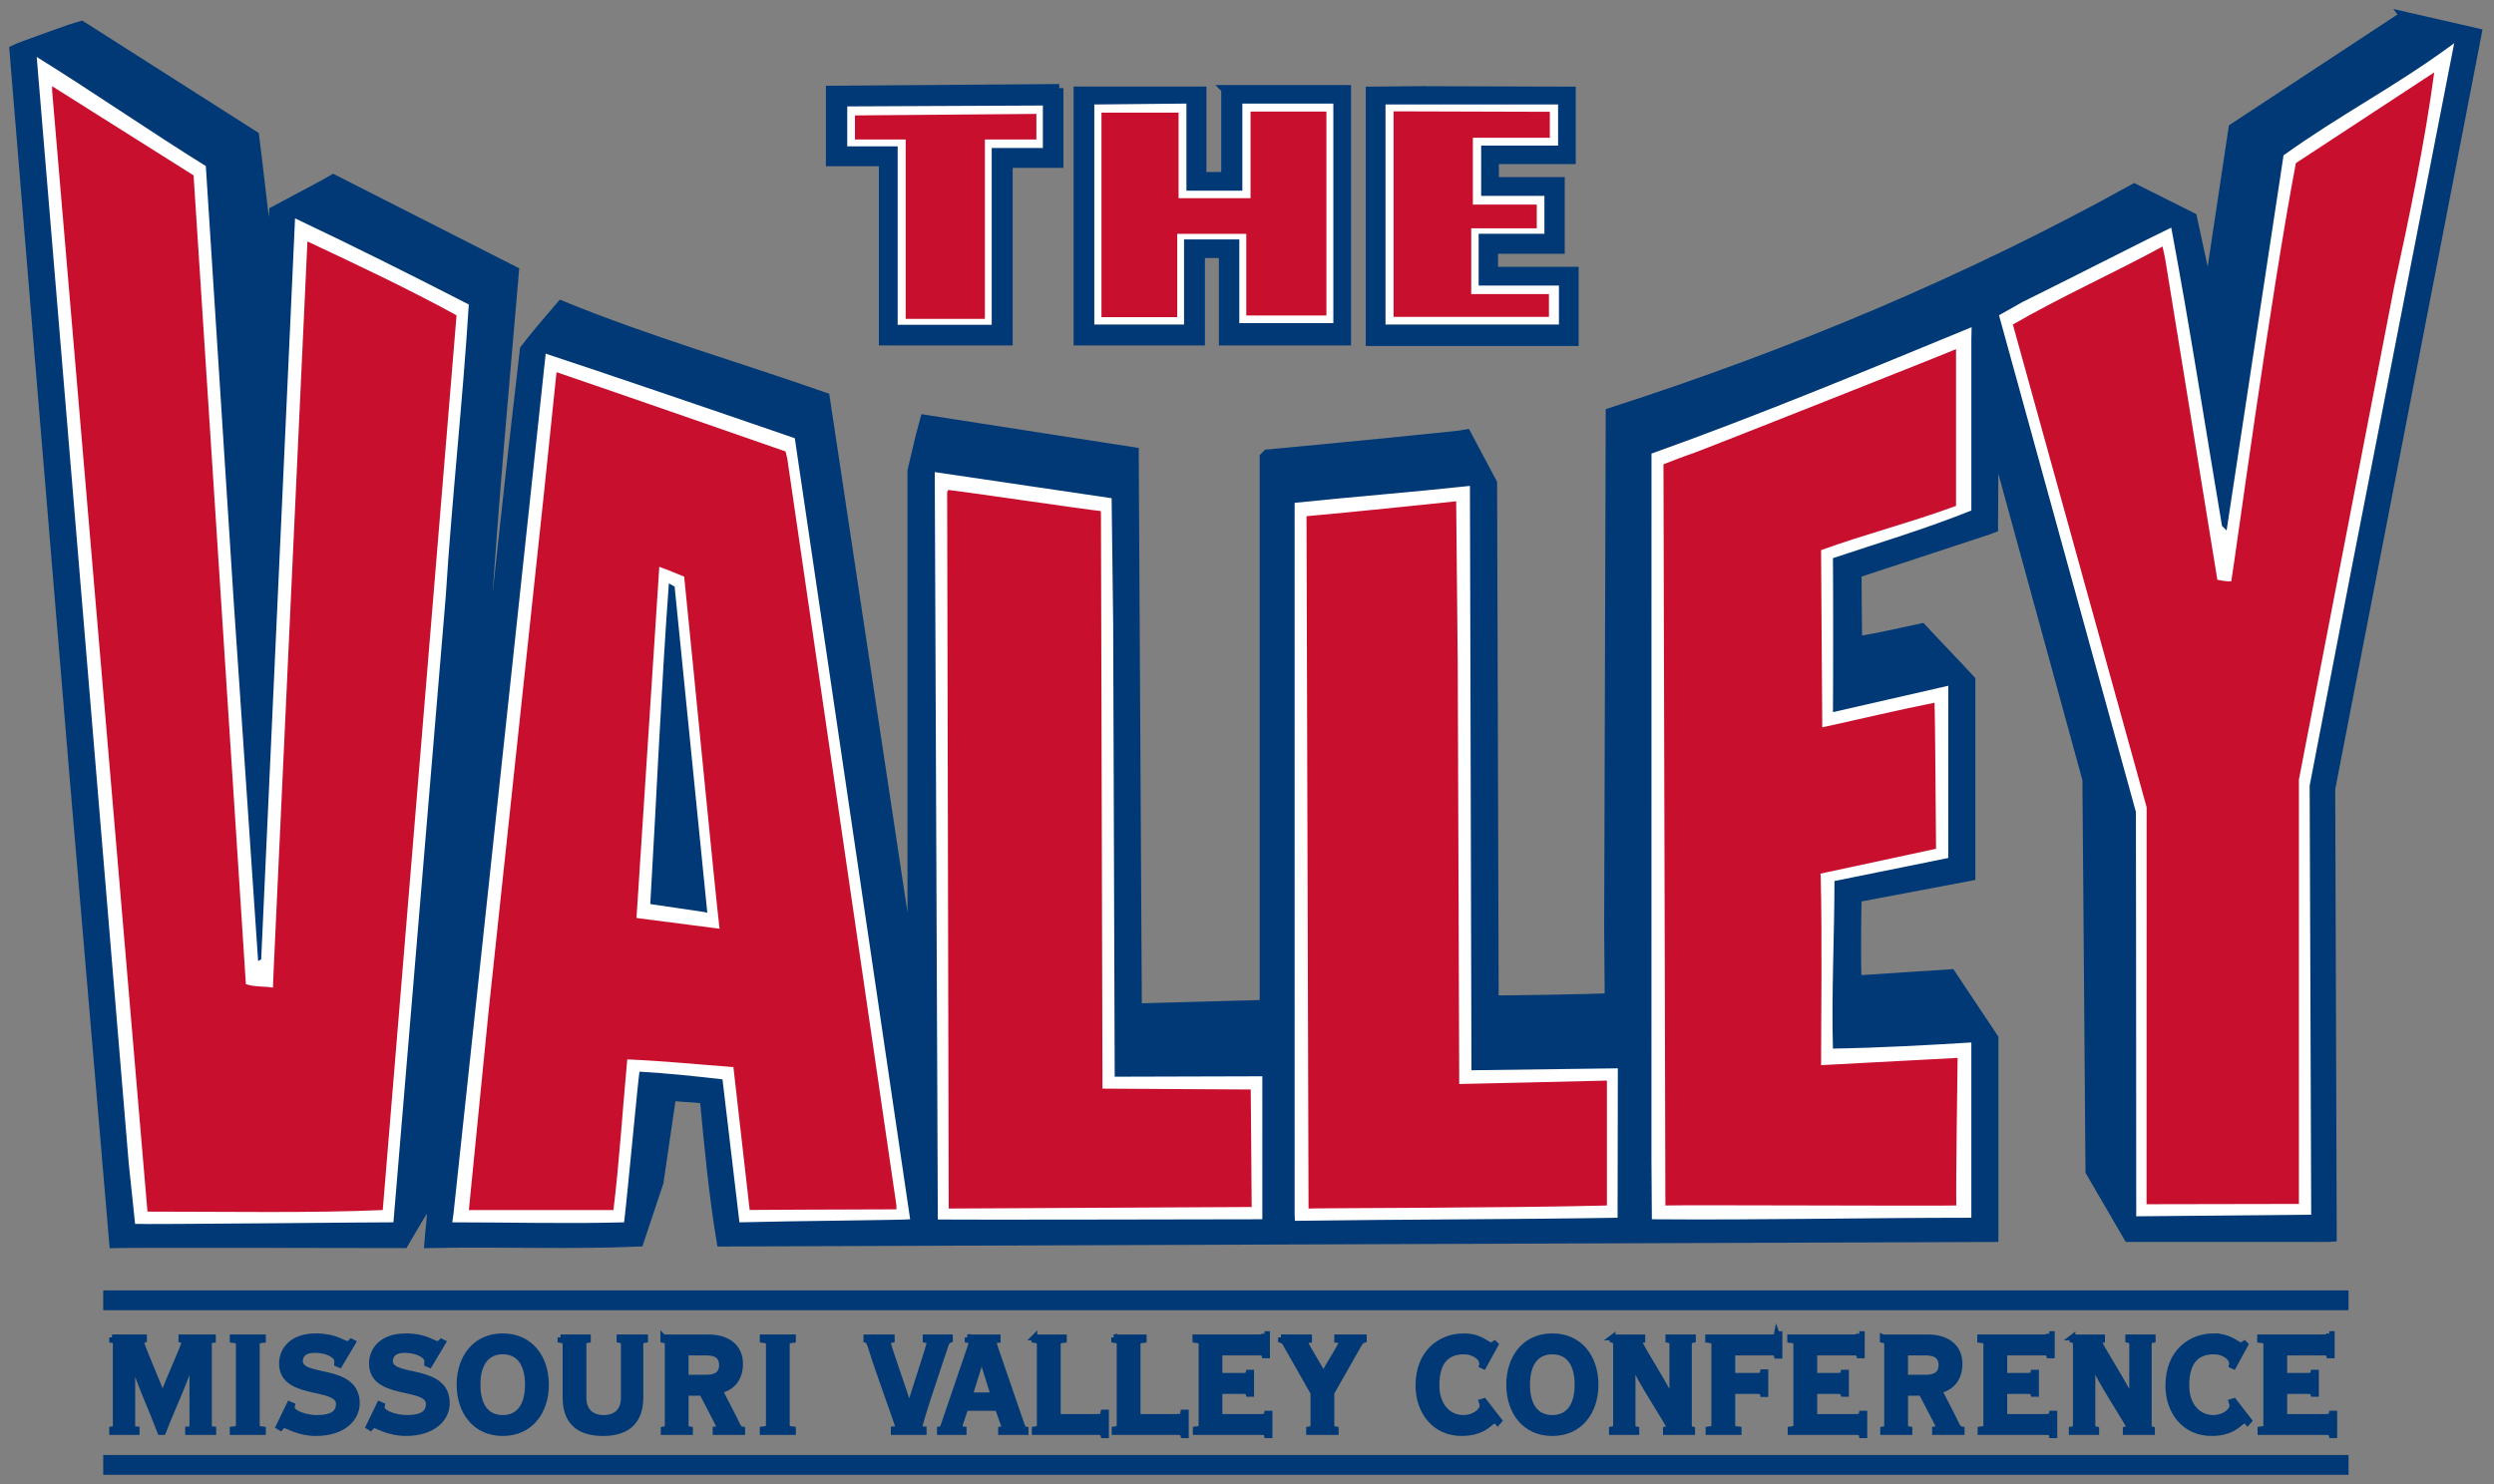 <svg xmlns="http://www.w3.org/2000/svg" width="248" height="147.63" viewBox="0 0 248 147.63">
 <rect x="0" y="0" width="248" height="147.63" fill="#808080" stroke="none"/>
 <g transform="matrix(1.333 0 0 -1.333 -156.51 575.91)">
  <g>
   <g fill="#003976" stroke="#003976">
    <path d="m296.7 430.88-12.732-8.374-1.724-11.471-0.073-0.686-1.187 5.505-4.361 2.181c-12.389-6.884-25.584-12.392-39.119-16.75l-0.117-38.435 0.04-5.225c-0.612-0.071-8.128-0.194-8.527-0.163l-0.116 38.546-1.95 3.669c-0.306-0.086-9.983-1.032-14.915-1.49l-0.229-0.231v-40.838l-9.397-0.259-0.012 0.259-0.229 40.61v0.624s-10.375 1.603-15.678 2.436l-0.337-1.244-0.62-2.618v-34.991l-0.229-0.573-6.195 41.067c-6.54 2.298-13.306 4.247-19.733 6.885-1.232-1.453-1.95-2.266-2.755-3.324-1.147-9.755-2.176-19.505-3.211-29.256 0.345 11.242 1.53 23.24 2.525 35.105l-13.54 6.885c-0.314-0.201-2.982-1.608-4.474-2.41l-0.229-4.017c-0.391 3.211-0.918 7.897-1.147 9.637l-12.962 8.259c-0.097-0.011-4.784-1.68-5.048-1.831l1.833-22.26 2.638-31.778 2.984-35.105c1.51 0.046 19.962 0 21.681 0 0.861 1.433 1.302 2.313 2.103 3.347-0.093-1.484-0.198-2.201-0.287-3.347 5.164 0.116 10.69-0.113 15.737 0.116l1.491 4.475 0.938 6.403c0.802-0.116 1.627-0.097 2.391-0.209 0.344-3.672 0.688-7.229 1.263-10.668l94.988 0.34v14.915l-3.211 4.819-6.996-0.461c-0.051 0.728-0.051 3.693 0 6.083l8.487 1.604v14.685c-1.263 1.375-2.417 2.546-3.668 3.901-1.607-0.345-3.274-0.723-4.772-0.971-0.027 0.632-0.047 4.683-0.047 4.989l9.752 3.211 0.429 0.163 0.026 4.885-0.026 1.569 6.911-25.204 0.229-29.251 2.871-4.936h14.911l0.344 0.021-0.113 33.478 10.897 56.215 0.04 0.221-5.544 1.27zm-171.28-95.438v-0.86h166.88v0.86h-166.88zm0-12.283v-0.861h166.88v0.861h-166.88z" stroke-width=".617"/>
    <path d="m211.74 332.49c-0.038-0.202-0.148-0.243-0.457-0.243h-4.698v-0.186c0.391-0.043 0.457-0.12 0.457-0.349v-5.99c0-0.229-0.066-0.311-0.431-0.349v-0.19h4.862c0.305 0 0.415-0.039 0.454-0.24h0.189v1.613h-0.189c-0.039-0.202-0.149-0.245-0.454-0.245h-3.092v1.932h1.721c0.31 0 0.414-0.038 0.457-0.212h0.185v1.585h-0.185c-0.043-0.202-0.147-0.24-0.457-0.24h-1.721v1.743h2.902c0.309 0 0.419-0.04 0.457-0.214h0.188v1.585h-0.188zm38.224 0c-0.038-0.201-0.146-0.245-0.413-0.245h-4.715v-0.185c0.391-0.043 0.457-0.12 0.457-0.349v-5.99c0-0.229-0.065-0.311-0.429-0.349v-0.19h2.243v0.19c-0.404 0.038-0.469 0.12-0.469 0.349v2.521h1.824c0.31 0 0.415-0.039 0.458-0.224h0.185v1.623h-0.185c-0.043-0.229-0.149-0.267-0.458-0.267h-1.824v1.743h2.914c0.267 0 0.375-0.039 0.413-0.24h0.19v1.611h-0.19zm6.148 0c-0.043-0.202-0.151-0.243-0.457-0.243h-4.699v-0.186c0.388-0.043 0.454-0.12 0.454-0.349v-5.99c0-0.229-0.065-0.311-0.426-0.349v-0.19h4.857c0.31 0 0.419-0.039 0.457-0.24h0.19v1.613h-0.19c-0.038-0.202-0.147-0.245-0.457-0.245h-3.086v1.932h1.718c0.306 0 0.417-0.038 0.458-0.212h0.186v1.585h-0.186c-0.042-0.202-0.152-0.24-0.458-0.24h-1.718v1.743h2.9c0.306 0 0.414-0.04 0.457-0.214h0.186v1.585h-0.186zm14.171 0c-0.039-0.202-0.147-0.243-0.457-0.243h-4.698v-0.186c0.391-0.043 0.456-0.12 0.456-0.349v-5.99c0-0.229-0.065-0.311-0.429-0.349v-0.19h4.862c0.306 0 0.415-0.039 0.457-0.24h0.186v1.613h-0.186c-0.042-0.202-0.151-0.245-0.457-0.245h-3.088v1.932h1.715c0.31 0 0.42-0.038 0.459-0.212h0.189v1.585h-0.189c-0.039-0.202-0.149-0.24-0.459-0.24h-1.715v1.743h2.897c0.31 0 0.418-0.04 0.457-0.214h0.19v1.585h-0.19zm20.884 0c-0.039-0.202-0.147-0.243-0.457-0.243h-4.699v-0.186c0.391-0.043 0.459-0.12 0.459-0.349v-5.99c0-0.229-0.067-0.311-0.431-0.349v-0.19h4.862c0.31 0 0.414-0.039 0.457-0.24h0.186v1.613h-0.186c-0.043-0.202-0.147-0.245-0.457-0.245h-3.088v1.932h1.717c0.31 0 0.419-0.038 0.457-0.212h0.189v1.585h-0.189c-0.038-0.202-0.147-0.24-0.457-0.24h-1.717v1.743h2.897c0.31 0 0.418-0.04 0.457-0.214h0.19v1.585h-0.19zm-150.18-0.163c-1.759 0-2.539-0.98-2.539-2.042 0-2.511 4.242-1.53 4.242-3.006 0-0.632-0.418-1.046-1.649-1.046-0.767 0-1.868 0.332-1.868 0.801 0 0.043 0.011 0.082 0.026 0.136l-0.189 0.082-0.807-1.667 0.136-0.081c0.093 0.108 0.147 0.189 0.229 0.189 0.201 0 0.387-0.136 0.817-0.294 0.403-0.147 0.941-0.293 1.583-0.293 2.096 0 3.062 1.126 3.062 2.227 0 2.766-4.242 1.716-4.242 3.142 0 0.457 0.31 0.832 1.074 0.832 1.115 0 1.708-0.484 1.708-0.794 0-0.081-0.016-0.186-0.016-0.229l0.19-0.081 0.992 1.665-0.108 0.054c-0.077-0.094-0.159-0.163-0.306-0.163-0.136 0-0.349 0.135-0.725 0.283-0.38 0.147-0.902 0.283-1.61 0.283zm6.709 0c-1.759 0-2.539-0.98-2.539-2.042 0-2.511 4.242-1.53 4.242-3.006 0-0.632-0.413-1.046-1.649-1.046-0.767 0-1.868 0.332-1.868 0.801 0 0.043 0.016 0.082 0.028 0.136l-0.186 0.082-0.807-1.667 0.132-0.081c0.093 0.108 0.147 0.189 0.229 0.189 0.201 0 0.392-0.136 0.822-0.294 0.403-0.147 0.938-0.293 1.585-0.293 2.092 0 3.06 1.126 3.06 2.227 0 2.766-4.242 1.716-4.242 3.142 0 0.457 0.307 0.832 1.074 0.832 1.111 0 1.704-0.484 1.704-0.794 0-0.081-0.012-0.186-0.012-0.229l0.186-0.081 0.996 1.665-0.108 0.054c-0.081-0.094-0.163-0.163-0.311-0.163-0.136 0-0.348 0.135-0.724 0.283-0.376 0.147-0.899 0.283-1.611 0.283zm7.22 0c-2.053 0-3.223-1.595-3.223-3.611 0-2.014 1.17-3.611 3.223-3.611s3.223 1.597 3.223 3.611c0 2.016-1.17 3.611-3.223 3.611zm71.695 0c-1.721 0-3.387-1.181-3.387-3.68 0-1.906 1.183-3.541 3.224-3.541 1.732 0 2.15 0.936 2.457 0.936 0.081 0 0.163-0.053 0.229-0.135l0.108 0.125-1.128 1.459-0.163-0.05c0.027-0.07 0.054-0.228 0.054-0.283 0-0.446-0.671-0.926-1.422-0.926-1.196 0-2.014 0.992-2.014 2.414 0 1.828 0.778 2.552 2.068 2.552 0.697 0 1.34-0.429 1.34-0.914 0-0.039-1.2e-4 -0.092-0.012-0.13l0.12-0.056 0.888 1.611-0.069 0.066c-0.12-0.081-0.213-0.12-0.294-0.12-0.108 0-0.295 0.16-0.617 0.334-0.322 0.178-0.767 0.337-1.383 0.337zm6.601 0c-2.053 0-3.218-1.595-3.218-3.611 0-2.014 1.165-3.611 3.218-3.611 2.057 0 3.223 1.597 3.223 3.611 0 2.016-1.166 3.611-3.223 3.611zm49.334 0c-1.716 0-3.382-1.181-3.382-3.68 0-1.906 1.183-3.541 3.224-3.541 1.732 0 2.145 0.936 2.455 0.936 0.081 0 0.164-0.053 0.23-0.135l0.108 0.125-1.128 1.459-0.163-0.05c0.027-0.07 0.054-0.228 0.054-0.283 0-0.446-0.67-0.926-1.421-0.926-1.197 0-2.016 0.992-2.016 2.414 0 1.828 0.778 2.552 2.064 2.552 0.701 0 1.345-0.429 1.345-0.914 0-0.039-1.2e-4 -0.092-0.012-0.13l0.122-0.056 0.882 1.611-0.066 0.066c-0.12-0.081-0.213-0.12-0.294-0.12-0.108 0-0.294 0.16-0.62 0.334-0.322 0.178-0.764 0.337-1.383 0.337zm-156.77-0.082v-0.185c0.19-0.015 0.271-0.095 0.271-0.272v-6.146c0-0.175-0.097-0.257-0.271-0.268v-0.19h1.828v0.19c-0.243 0.011-0.325 0.093-0.325 0.268v4.915h0.026c0.554-1.84 1.398-3.614 2.068-5.373h0.202c0.697 1.802 1.558 3.588 2.162 5.424h0.026v-4.966c0-0.175-0.081-0.257-0.321-0.268v-0.19h1.878v0.19c-0.229 0.011-0.321 0.093-0.321 0.268v6.146c0 0.177 0.093 0.257 0.294 0.272v0.185h-2.348v-0.185c0.147-0.043 0.214-0.094 0.214-0.218 0-0.185-0.926-2.227-1.623-3.974-0.256 0.728-1.585 3.762-1.585 3.99 0 0.093 0.067 0.148 0.202 0.202v0.185h-2.379zm8.994 0v-0.185c0.388-0.043 0.457-0.12 0.457-0.349v-5.99c0-0.229-0.07-0.311-0.457-0.349v-0.19h2.256v0.19c-0.388 0.038-0.457 0.12-0.457 0.349v5.99c0 0.229 0.07 0.306 0.457 0.349v0.185h-2.256zm24.453 0v-0.185c0.309-0.043 0.376-0.121 0.376-0.35v-3.948c0-1.611 0.789-2.657 2.792-2.657 1.999 0 2.793 1.046 2.793 2.657v3.948c0 0.229 0.066 0.307 0.349 0.35v0.185h-1.906v-0.185c0.252-0.043 0.321-0.121 0.321-0.35v-3.974c0-0.914-0.523-1.503-1.503-1.503s-1.506 0.589-1.506 1.503v3.974c0 0.229 0.069 0.307 0.325 0.35v0.185h-2.042zm7.674 0v-0.185c0.256-0.043 0.325-0.12 0.325-0.349v-5.99c0-0.229-0.07-0.311-0.299-0.349v-0.19h1.96v0.19c-0.255 0.038-0.321 0.12-0.321 0.349v2.391h1.225l1.112-2.15c0.147-0.282 0.163-0.349 0.163-0.415 0-0.119-0.121-0.163-0.268-0.174v-0.19h1.985v0.19c-0.267 0.038-0.334 0.268-0.628 0.872l-1.05 2.042c1.023 0.228 1.519 0.979 1.519 1.998 0 1.209-0.887 1.96-2.363 1.96h-3.359zm7.411 0v-0.185c0.388-0.043 0.457-0.12 0.457-0.349v-5.99c0-0.229-0.07-0.311-0.457-0.349v-0.19h2.256v0.19c-0.391 0.038-0.458 0.12-0.458 0.349v5.99c0 0.229 0.067 0.306 0.458 0.349v0.185h-2.256zm7.733 0v-0.185c0.163-0.043 0.256-0.272 0.337-0.539 0.511-1.689 2.026-5.773 2.026-5.936 0-0.108-0.131-0.212-0.321-0.212v-0.19h2.231v0.19c-0.19 0-0.299 0.081-0.299 0.201 0 0.36 1.154 3.757 1.882 5.934 0.105 0.322 0.148 0.471 0.376 0.552v0.185h-1.813v-0.185c0.24-0.054 0.306-0.094 0.306-0.174 0-0.201-1.007-3.213-1.515-4.875h-0.026c-0.457 1.542-1.573 4.553-1.573 4.821 0 0.12 0.07 0.186 0.283 0.229v0.185h-1.894zm7.554 0v-0.185c0.241-0.027 0.294-0.081 0.294-0.163 0-0.108-0.04-0.214-0.12-0.459l-1.96-5.745c-0.043-0.108-0.108-0.31-0.283-0.321v-0.19h1.77v0.19c-0.228 0.011-0.294 0.131-0.294 0.255 0 0.051 0.016 0.147 0.054 0.24l0.376 1.116h2.417l0.431-1.236c0.039-0.093 0.054-0.163 0.054-0.229 0-0.092-0.07-0.12-0.245-0.146v-0.19h1.828v0.19c-0.147 0.026-0.201 0.081-0.283 0.321l-1.922 5.587c-0.12 0.36-0.158 0.469-0.158 0.551 0 0.135 0.077 0.213 0.283 0.229v0.185h-2.243zm4.978 0v-0.186c0.337-0.043 0.403-0.12 0.403-0.349v-5.988c0-0.229-0.065-0.311-0.375-0.349v-0.19h4.671c0.31 0 0.414-0.039 0.457-0.24h0.186v1.693h-0.186c-0.043-0.283-0.147-0.325-0.457-0.325h-2.952v5.399c0 0.229 0.064 0.306 0.453 0.349v0.186h-2.2zm5.957 0v-0.186c0.333-0.043 0.403-0.12 0.403-0.349v-5.988c0-0.229-0.069-0.311-0.375-0.349v-0.19h4.671c0.31 0 0.414-0.039 0.457-0.24h0.186v1.693h-0.186c-0.043-0.283-0.147-0.325-0.457-0.325h-2.955v5.399c0 0.229 0.07 0.306 0.457 0.349v0.186h-2.202zm12.439 0v-0.185c0.163-0.043 0.272-0.163 0.337-0.284l2.082-3.664v-2.391c0-0.229-0.067-0.311-0.322-0.349v-0.19h1.988v0.19c-0.256 0.038-0.322 0.12-0.322 0.349v2.391l2.065 3.637c0.108 0.19 0.217 0.268 0.353 0.311v0.185h-1.988v-0.185c0.256-0.027 0.321-0.071 0.321-0.202 0-0.244-0.952-1.611-1.329-2.417-0.511 0.872-1.383 2.32-1.383 2.427 0 0.12 0.092 0.176 0.294 0.192v0.185h-2.096zm24.74 0v-0.185c0.186-0.043 0.255-0.12 0.255-0.349v-5.99c0-0.229-0.069-0.311-0.309-0.349v-0.19h1.824v0.19c-0.213 0.038-0.283 0.12-0.283 0.349v4.645h0.028c0.43-1.22 2.711-4.579 2.711-4.808 0-0.131-0.12-0.16-0.252-0.186v-0.19h1.96v0.19c-0.174 0.038-0.243 0.081-0.243 0.349v5.99c0 0.229 0.07 0.306 0.297 0.349v0.185h-1.828v-0.185c0.229-0.043 0.294-0.12 0.294-0.349v-4.219h-0.028c-0.132 0.604-2.455 4.219-2.455 4.447 0 0.078 0.054 0.105 0.243 0.12v0.185h-2.215zm20.155 0v-0.185c0.256-0.043 0.322-0.12 0.322-0.349v-5.99c0-0.229-0.066-0.311-0.294-0.349v-0.19h1.96v0.19c-0.256 0.038-0.321 0.12-0.321 0.349v2.391h1.22l1.115-2.15c0.147-0.282 0.16-0.349 0.16-0.415 0-0.119-0.121-0.163-0.268-0.174v-0.19h1.988v0.19c-0.267 0.038-0.337 0.268-0.631 0.872l-1.046 2.042c1.019 0.228 1.519 0.979 1.519 1.998 0 1.209-0.888 1.96-2.367 1.96h-3.356zm14.149 0v-0.185c0.186-0.043 0.252-0.12 0.252-0.349v-5.99c0-0.229-0.066-0.311-0.306-0.349v-0.19h1.824v0.19c-0.213 0.038-0.283 0.12-0.283 0.349v4.645h0.028c0.43-1.22 2.711-4.579 2.711-4.808 0-0.131-0.12-0.16-0.252-0.186v-0.19h1.957v0.19c-0.171 0.038-0.24 0.081-0.24 0.349v5.99c0 0.229 0.069 0.306 0.293 0.349v0.185h-1.824v-0.185c0.229-0.043 0.294-0.12 0.294-0.349v-4.219h-0.028c-0.132 0.604-2.457 4.219-2.457 4.447 0 0.078 0.054 0.105 0.24 0.12v0.185h-2.21zm-117.1-1.046c1.197 0 1.879-0.887 1.879-2.483 0-1.599-0.682-2.483-1.879-2.483-1.193 0-1.879 0.883-1.879 2.483 0 1.596 0.687 2.483 1.879 2.483zm78.296 0c1.196 0 1.884-0.887 1.884-2.483 0-1.599-0.687-2.483-1.884-2.483-1.193 0-1.879 0.883-1.879 2.483 0 1.596 0.686 2.483 1.879 2.483zm-64.648-0.081h1.545c0.818 0 1.166-0.349 1.166-0.938 0-0.593-0.348-0.94-1.166-0.94h-1.545v1.878zm90.968 0h1.542c0.821 0 1.169-0.349 1.169-0.938 0-0.593-0.348-0.94-1.169-0.94h-1.542v1.878zm-68.902-0.376h0.026l0.883-2.82h-1.786l0.876 2.82z" stroke-width=".432"/>
    <path d="m196.43 425.46-17.099-0.127v-5.385h3.952v-13.377h9.363v13.25h3.784v5.64zm12.393-0.076v-6.489h-1.723v6.377h-9.29v-18.7h9.177v6.524h1.661v-6.527h9.237v18.816h-9.063zm14.427-0.082-3.646-0.035v-18.734h15.261v5.288h-6.012v1.592h4.976v5.102h-4.912v1.592h5.733v5.159l-11.401 0.035z" stroke-width=".618"/>
   </g>
   <path d="m300.49 428.82-0.344-0.256c-4.246-3.1-8.259-5.136-12.388-8.118l-4.247-27.99-0.344 0.341c-1.259 7.458-2.406 14.914-3.785 22.26-1.75-0.833-6.578-3.317-11.118-5.564l-1.731-0.977 10.211-37.058c0.027-9.339 0.018-29.166 0.026-30.177l13.052 0.12-0.116 32.01 3.098 16.061 7.686 39.349zm-180.34-1.03 6.864-82.542 0.476-4.532c0.573-0.058 19.167 0.135 19.271 0.116l3.902 46.693c0.46 7.341 1.263 14.452 1.72 21.794-4.242 2.181-8.604 4.363-12.962 6.428l-0.344-7.575-2.181-47.723-0.229-0.116-1.837 27.075-2.064 32.24c-4.242 2.638-8.716 5.733-12.617 8.143zm85.767-3.479-6.872-0.066v-16.418h6.694v6.349h4.122v-6.248h7.015v16.383h-6.787v-6.501h-4.173v6.501zm14.851-0.066v-16.418h12.938v2.905h-5.991v3.863h4.907v2.832h-4.718v3.746h5.738v3.073h-12.873zm-25.56-0.078-14.594-0.066v-2.979h3.762v-13.318h7.015v13.191h3.817v3.173zm69.281-16.542c-7.802-3.211-15.853-6.565-23.88-9.432l-0.003-52.658 0.031-4.475c8.162-0.066 15.8 0.113 23.832 0.113v13.078c-3.421-0.209-6.912-0.399-10.324-0.457-0.116 4.013 0.113 8.487 0.113 12.505l8.492 1.72v12.85c-1.034-0.248-7.822-1.778-8.604-1.967 0.019 0.755 0.019 10.944 0 11.49 3.44 1.147 6.884 2.176 10.324 3.555v12.734l0.021 0.945zm-106.37-1.975-6.885-64.245-0.085-0.574c4.474 0 8.461-0.116 12.819 0 0.229 1.832 1.042 10.63 1.147 11.243 2.065-0.117 4.485-0.375 6.193-0.573l1.264-10.67c4.246 0.112 12.18 0.163 12.734 0.229 0 0-7.916 53.689-8.604 58.28-6.144 2.123-15.562 5.322-18.583 6.311zm29.023-8.837 0.229-55.772c0.682-0.031 24.208 0.019 24.208 0.019v10.668l-11.013-0.031-0.113 33.762-0.117 9.406-13.194 1.948zm39.924-1.03c-4.246-0.461-8.902-0.826-13.078-1.264v-53.002l0.019-0.573c8.604 0.117 15.965 0.097 24.073 0.229l0.019 11.149-10.92-0.144-0.113 43.605zm-59.758-7.274 0.429-0.24 2.438-24.334-0.357 0.07-3.897 0.574c0.477 8.104 0.81 16.011 1.387 23.93z" fill="#fff"/>
   <path d="m299 426.64-10.323-6.772c-1.953-10.324-4.544-29.643-4.819-31.204-0.298-0.016-0.633 0.031-1.036 0.116l-3.897 23.975-0.193 0.892c-3.557-1.948-7.61-3.758-11.165-5.823l9.979-36.023-0.007-29.618 11.366 0.021v31.661l7.113 36.826c1.147 5.276 2.293 10.785 2.982 15.949zm-177.7-1.031v-0.344l7.112-83.635c5.966 0 12.161-0.115 17.553 0.117l5.505 66.766c-3.556 1.953-7.456 3.787-11.125 5.511l-2.525-54.497-0.047-1.184c-0.574 0.112-1.445 0.039-2.019 0.267l-3.901 60.344-10.553 6.655zm100.07-1.875v-15.337h11.59v1.701h-5.798v4.904h4.891v1.771h-4.768v4.986h5.741v1.939l-11.656 0.035zm-10.67-0.019v-6.466h-5.369v6.388h-5.752v-15.264h5.651v6.218h5.152v-6.091h5.978v15.214h-5.66zm-15.976-0.174-13.535-0.113v-1.797h3.785v-13.384h5.908v13.384h3.842v1.91zm68.603-17.553c-1.797-0.756-18.959-7.541-19.389-7.685-0.876-0.294-2.436-0.907-2.436-0.907l0.144-55.308c1.434 0.051 20.217-0.046 21.702 0-0.04 2.247 0.097 9.99 0.097 11.013l-10.185-0.542c0 3.583 0.088 9.492-0.028 14.082l-0.018 0.209 8.622 1.856c-0.019 1.875-0.066 10.045-0.116 10.897-2.867-0.573-5.4-1.186-8.372-1.837l-0.089 13.223c3.348 1.216 6.628 2.037 10.068 3.3v11.698zm-104.4-1.72-0.917-8.833-4.131-38.662-1.491-15.026h10.786c0.456 3.785 0.65 7.131 1.03 11.241 2.754-0.116 5.353-0.383 7.918-0.573l1.213-10.661s7.505 0.047 10.948 0.047v0.287l-8.146 55.758-0.125 0.507c-0.67 0.236-13.861 4.826-17.084 5.915zm29.225-8.786-0.085-0.163 0.116-53.459 22.601 0.116c0 1.309-0.07 8.383-0.07 8.767l-11.06 0.066-0.113 42.791-0.012 0.306c-0.961 0.089-10.401 1.479-11.377 1.576zm37.887-0.848c-2.515-0.253-7.342-0.775-11.165-1.112l0.152-51.662c0.376 0.039 15.096 0.038 22.258 0.227v9.321c-1.425-0.046-11.017-0.255-11.017-0.255l-0.111 31.317-0.117 12.164zm-59.445-4.89c0.67-0.236 1.282-0.504 1.856-0.732 0.917-9.064 2.259-23.021 2.638-26.272l-6.195 0.801 1.701 26.203z" fill="#c8102e"/>
  </g>
 </g>
</svg>